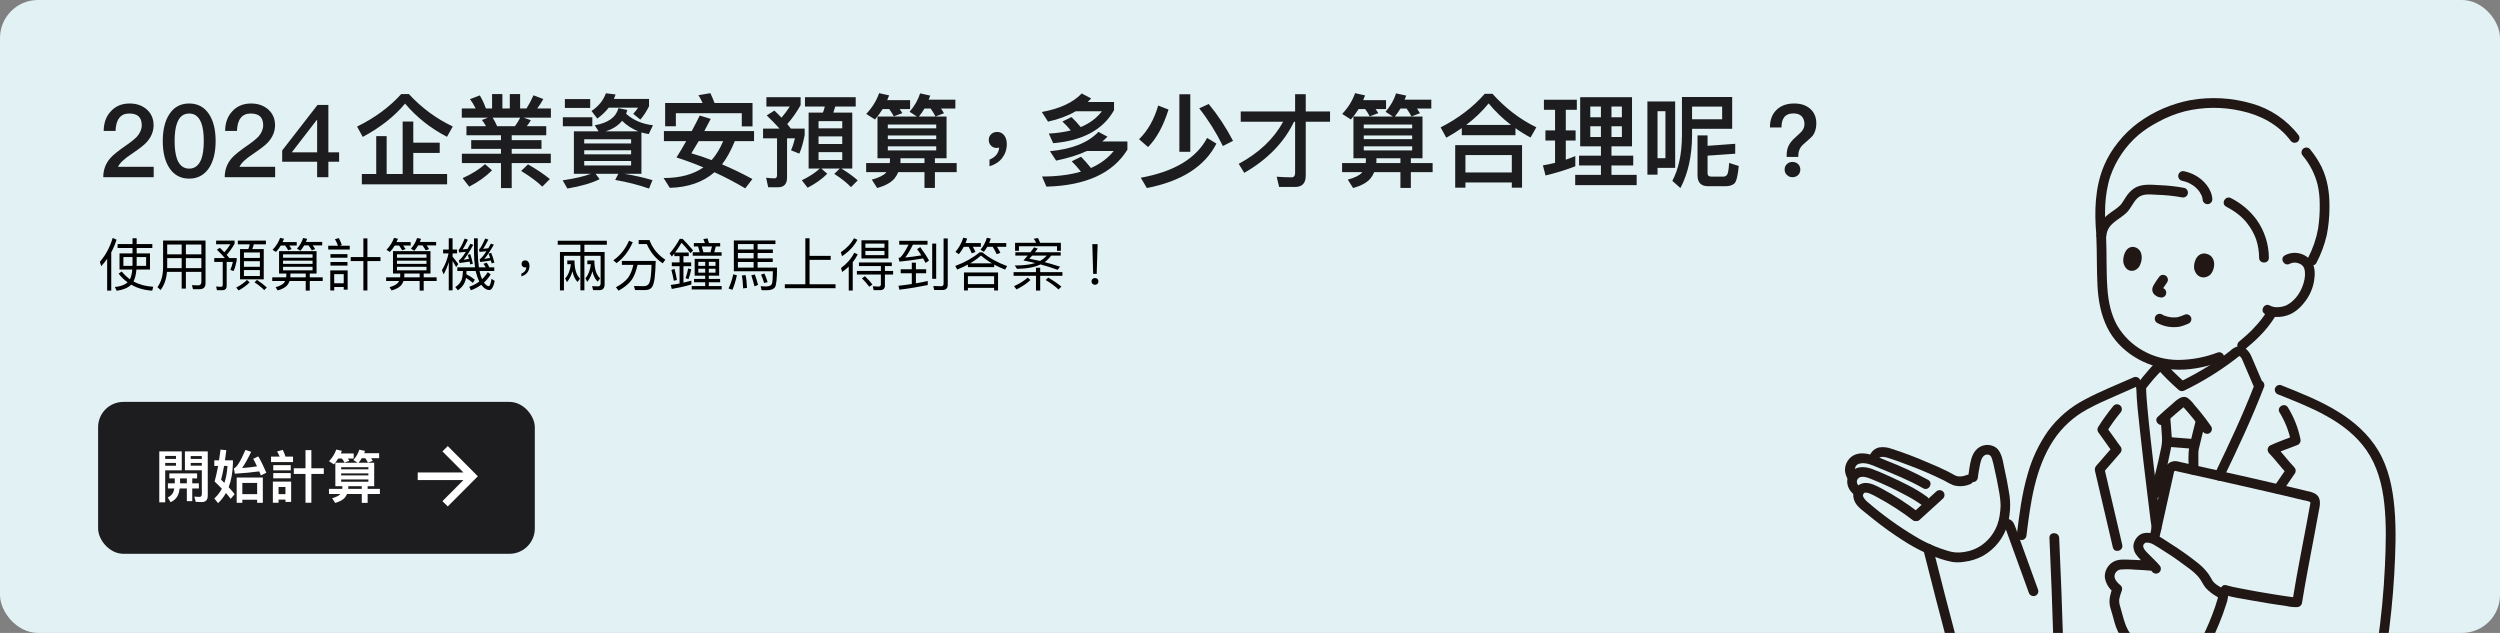 <svg width="790" height="200" viewBox="0 0 790 200" fill="none" xmlns="http://www.w3.org/2000/svg">
<rect x="0" y="0" width="790" height="200" fill="#808080" stroke="none"/>
<g clip-path="url(#clip0_90_2)">
<rect width="790" height="200" rx="12" fill="#E1F1F4"/>
<rect x="31" y="127" width="138" height="48" rx="8" fill="#1D1D1F"/>
<path d="M53.05 152.734H55.228V151.168H53.518V149.584H62.284V151.168H60.754V152.734H62.842V154.354H60.754V158.368H59.044V154.354H56.794C56.668 155.272 56.452 156.046 56.128 156.676C55.678 157.54 54.94 158.224 53.914 158.692L52.996 157.216C53.842 156.784 54.418 156.244 54.724 155.596C54.868 155.236 54.994 154.822 55.084 154.354H53.05V152.734ZM59.044 152.734V151.168H56.902V152.734H59.044ZM52.204 146.29V147.172H55.606V146.29H52.204ZM55.606 145.03V144.076H52.204V145.03H55.606ZM60.268 146.29V147.154H63.778V146.29H60.268ZM63.778 145.03V144.112H60.268V145.03H63.778ZM57.442 142.636V148.63H52.204V158.728H50.332V142.636H57.442ZM63.778 148.594H58.432V142.636H65.65V156.64C65.65 157.972 65.002 158.656 63.742 158.656C63.112 158.656 62.482 158.62 61.852 158.584L61.402 156.928C62.014 156.982 62.572 157.018 63.076 157.018C63.544 157.018 63.778 156.694 63.778 156.082V148.594ZM69.682 142.078L71.518 142.258C71.374 143.41 71.23 144.472 71.086 145.462H73.606V146.488C73.516 149.35 73.066 151.834 72.256 153.958C73.012 154.768 73.642 155.506 74.146 156.154L72.904 157.63C72.472 157.054 71.968 156.442 71.392 155.794C70.708 157.018 69.88 158.08 68.908 158.998L67.72 157.504C68.692 156.64 69.484 155.614 70.114 154.426C69.412 153.706 68.656 152.95 67.828 152.158C68.224 150.646 68.602 149.008 68.926 147.244H67.72V145.462H69.214C69.394 144.364 69.538 143.23 69.682 142.078ZM70.906 152.59C71.446 151.006 71.77 149.224 71.878 147.244H70.798C70.492 148.972 70.186 150.412 69.862 151.582C70.222 151.924 70.582 152.266 70.906 152.59ZM83.056 150.898V158.89H81.256V157.918H76.576V158.89H74.794V150.898H83.056ZM76.576 156.154H81.256V152.608H76.576V156.154ZM74.218 149.692L73.912 148C74.74 147.82 75.964 145.876 77.566 142.168L79.366 142.78C78.43 144.778 77.476 146.488 76.504 147.892C78.124 147.784 79.69 147.604 81.22 147.37C80.824 146.524 80.428 145.732 80.014 144.994L81.616 144.22C82.516 145.768 83.362 147.496 84.172 149.386L82.444 150.232C82.264 149.764 82.084 149.35 81.922 148.954C79.618 149.278 77.044 149.512 74.218 149.692ZM88.024 157.864V158.854H86.224V152.176H92.002V158.602H90.202V157.864H88.024ZM90.202 156.154V153.886H88.024V156.154H90.202ZM85.648 144.292H88.402C88.15 143.734 87.862 143.194 87.574 142.654L89.374 142.168C89.734 142.942 90.004 143.644 90.22 144.292H92.596V146.02H85.648V144.292ZM86.35 146.992H91.876V148.63H86.35V146.992ZM86.35 149.494H91.876V151.15H86.35V149.494ZM96.538 142.24H98.392V147.964H102.316V149.764H98.392V158.872H96.538V149.764H92.848V147.964H96.538V142.24ZM105.97 146.218H112.99L111.676 145.372C112.558 144.346 113.188 143.248 113.548 142.096L115.348 142.492C115.258 142.744 115.168 142.978 115.078 143.212H119.812V144.796H117.274C117.472 145.084 117.652 145.372 117.796 145.624L116.284 146.2C116.032 145.714 115.744 145.246 115.42 144.796H114.322C114.016 145.3 113.692 145.786 113.332 146.218H118.246V153.634H116.176V154.48H120.046V156.1H116.176V158.908H114.322V156.1H109.66C109.48 156.532 109.246 156.928 108.976 157.252C108.346 157.972 107.32 158.53 105.916 158.926L104.962 157.432C106.204 157.09 107.05 156.676 107.482 156.19C107.5 156.154 107.518 156.136 107.536 156.1H103.954V154.48H108.148C108.166 154.354 108.184 154.246 108.184 154.138V153.634H105.97V146.218ZM110.056 153.634V154.138C110.056 154.246 110.038 154.372 110.038 154.48H114.322V153.634H110.056ZM116.41 152.23V151.51H107.806V152.23H116.41ZM107.806 150.232H116.41V149.584H107.806V150.232ZM107.806 148.306H116.41V147.64H107.806V148.306ZM106.888 144.886C106.474 145.552 106.024 146.164 105.52 146.74L103.972 145.75C105.052 144.598 105.808 143.374 106.258 142.06L108.04 142.456C107.932 142.744 107.806 143.032 107.698 143.302H111.766V144.886H109.912C110.092 145.138 110.254 145.372 110.398 145.606L108.868 146.182C108.634 145.732 108.364 145.3 108.058 144.886H106.888Z" fill="white"/>
<path d="M146.458 151.691H132V149.309H146.458L139.808 142.638L141.5 140.971L151 150.5L141.5 160.029L139.808 158.362L146.458 151.691Z" fill="white"/>
<path d="M40.952 32.704C43.16 32.704 44.984 33.344 46.424 34.624C47.832 35.904 48.536 37.536 48.536 39.584C48.536 41.568 47.768 43.36 46.296 44.992C45.4 45.952 43.8 47.168 41.56 48.672C39.224 50.208 37.816 51.552 37.304 52.704H48.568V56H32.632C32.632 53.664 33.368 51.648 34.904 49.92C35.736 48.96 37.496 47.552 40.152 45.728C41.624 44.704 42.648 43.84 43.288 43.168C44.28 42.048 44.792 40.832 44.792 39.552C44.792 38.304 44.44 37.376 43.8 36.768C43.128 36.16 42.136 35.872 40.824 35.872C39.416 35.872 38.36 36.352 37.656 37.312C36.952 38.208 36.568 39.584 36.504 41.376H32.76C32.792 38.816 33.528 36.768 35 35.2C36.504 33.536 38.488 32.704 40.952 32.704ZM59.788 32.704C62.444 32.704 64.523 33.792 66.028 36.032C67.436 38.144 68.139 40.992 68.139 44.576C68.139 48.16 67.436 51.008 66.028 53.12C64.523 55.328 62.444 56.448 59.788 56.448C57.099 56.448 55.02 55.328 53.547 53.12C52.139 51.008 51.435 48.16 51.435 44.576C51.435 40.992 52.139 38.144 53.547 36.032C55.02 33.792 57.099 32.704 59.788 32.704ZM59.788 35.872C57.964 35.872 56.684 36.864 55.947 38.912C55.435 40.288 55.179 42.176 55.179 44.576C55.179 46.944 55.435 48.832 55.947 50.24C56.684 52.256 57.964 53.28 59.788 53.28C61.58 53.28 62.859 52.256 63.627 50.24C64.139 48.832 64.395 46.944 64.395 44.576C64.395 42.176 64.139 40.288 63.627 38.912C62.859 36.864 61.58 35.872 59.788 35.872ZM79.327 32.704C81.535 32.704 83.359 33.344 84.799 34.624C86.207 35.904 86.911 37.536 86.911 39.584C86.911 41.568 86.143 43.36 84.671 44.992C83.775 45.952 82.175 47.168 79.935 48.672C77.599 50.208 76.191 51.552 75.679 52.704H86.943V56H71.007C71.007 53.664 71.743 51.648 73.279 49.92C74.111 48.96 75.871 47.552 78.527 45.728C79.999 44.704 81.023 43.84 81.663 43.168C82.655 42.048 83.167 40.832 83.167 39.552C83.167 38.304 82.815 37.376 82.175 36.768C81.503 36.16 80.511 35.872 79.199 35.872C77.791 35.872 76.735 36.352 76.031 37.312C75.327 38.208 74.943 39.584 74.879 41.376H71.135C71.167 38.816 71.903 36.768 73.375 35.2C74.879 33.536 76.863 32.704 79.327 32.704ZM100.339 33.152H103.763V48.128H107.155V51.104H103.763V56H100.211V51.104H89.171V47.552L100.339 33.152ZM100.115 37.888L92.21 48.128H100.211V37.888H100.115ZM126.79 29.728H129.222C133.222 34.08 137.83 37.472 143.078 39.968L141.254 43.232C136.07 40.544 131.654 37.056 128.006 32.736C124.646 36.768 120.198 40.288 114.63 43.264L112.838 40C118.438 37.248 123.078 33.824 126.79 29.728ZM127.238 38.4H130.598V45.088H138.95V48.32H130.598V54.976H141.286V58.24H114.342V54.976H118.886V43.008H122.182V54.976H127.238V38.4ZM155.494 29.728H158.758V34.272H161.094V29.728H164.358V34.272H166.374C167.206 32.96 167.942 31.584 168.582 30.112L171.686 31.296C171.046 32.448 170.406 33.44 169.766 34.272H174.086V37.184H165.478L167.75 37.984C167.366 38.656 166.918 39.296 166.47 39.872H172.614V42.752H161.702V44.288H171.11V47.04H161.702V48.576H174.054V51.52H161.702V59.424H158.31V51.52H145.958V48.576H158.31V47.04H148.902V44.288H158.31V42.752H147.398V39.872H153.574C153.19 39.168 152.774 38.528 152.294 37.92L154.214 37.184H145.926V34.272H150.31C149.798 33.216 149.19 32.224 148.518 31.328L151.622 30.144C152.326 31.296 152.966 32.672 153.542 34.272H155.494V29.728ZM164.39 37.184H155.686C156.198 38.016 156.678 38.912 157.094 39.872H162.726C163.366 39.008 163.91 38.112 164.39 37.184ZM166.854 51.936C169.574 53.504 171.878 55.04 173.766 56.576L171.366 58.976C169.798 57.44 167.558 55.776 164.678 54.016L166.854 51.936ZM153.286 51.872L155.494 53.824C153.542 55.776 151.142 57.504 148.262 58.976L146.182 56.288C148.998 55.04 151.366 53.568 153.286 51.872ZM192.358 34.016C191.366 35.296 190.15 36.448 188.742 37.472L186.918 35.072C189.158 33.568 190.662 31.712 191.462 29.472L194.534 29.856C194.342 30.368 194.182 30.816 193.99 31.264H205.094V33.568C204.262 35.264 203.334 36.672 202.342 37.792L200.102 35.968C200.646 35.392 201.158 34.752 201.638 34.016H192.358ZM178.502 31.296H186.502V34.112H178.502V31.296ZM177.862 37.056H187.174V39.904H177.862V37.056ZM195.43 34.176L198.246 34.752C198.118 35.168 197.99 35.584 197.862 35.968C200.166 38.016 202.982 39.2 206.342 39.584L204.998 42.368C204.166 42.24 203.398 42.048 202.694 41.856V54.912H197.286C200.39 55.424 203.366 56.096 206.182 56.928L205.094 59.584C201.702 58.4 198.118 57.504 194.406 56.864L195.398 54.912H188.198L189.478 56.608C187.11 57.824 183.718 58.816 179.302 59.584L177.798 56.992C181.606 56.416 184.582 55.744 186.758 54.912H181.35V41.504H189.158L187.942 39.584C192.166 38.848 194.662 37.056 195.43 34.176ZM191.366 41.504H201.702C199.782 40.736 198.054 39.648 196.582 38.176C195.334 39.712 193.606 40.8 191.366 41.504ZM199.43 52.288V50.88H184.614V52.288H199.43ZM184.614 48.768H199.43V47.488H184.614V48.768ZM184.614 45.344H199.43V44H184.614V45.344ZM237.798 32.544V39.936H234.406V35.776H213.574V39.904H210.182V32.544H222.022C221.638 31.648 221.19 30.848 220.71 30.08L224.486 29.44C224.934 30.368 225.35 31.392 225.798 32.544H237.798ZM209.798 41.408H218.598C219.494 39.744 220.326 38.112 221.126 36.512L224.582 37.568L222.566 41.408H238.278V44.608H232.198C230.95 47.648 229.606 50.08 228.166 51.936C231.27 53.248 234.47 54.784 237.766 56.576L235.494 59.52C232.262 57.6 229.03 55.904 225.766 54.432C222.15 57.568 217.446 59.2 211.654 59.36L209.702 56.256C214.886 56.256 219.078 55.136 222.278 52.896C219.462 51.712 216.614 50.656 213.766 49.76C214.854 48.032 215.878 46.336 216.838 44.608H209.798V41.408ZM220.774 44.608C219.942 46.048 219.174 47.328 218.47 48.448C220.55 49.024 222.694 49.76 224.87 50.592C226.342 48.928 227.558 46.912 228.518 44.608H220.774ZM255.526 35.584H260.038C260.294 34.944 260.486 34.304 260.646 33.664H254.374V30.72H270.406V33.664H263.942C263.75 34.304 263.558 34.944 263.334 35.584H269.318V53.248H265.862C267.91 54.496 269.638 55.744 271.046 56.992L268.902 59.136C267.686 57.824 265.926 56.416 263.622 54.944L265.382 53.248H259.526L261.414 54.912C259.75 56.576 257.67 58.048 255.206 59.328L253.382 56.96C255.654 55.872 257.542 54.656 259.078 53.248H255.526V35.584ZM266.15 50.56V48.064H258.662V50.56H266.15ZM258.662 45.504H266.15V43.104H258.662V45.504ZM258.662 40.544H266.15V38.272H258.662V40.544ZM244.71 34.944C245.542 35.712 246.278 36.48 246.95 37.184C247.878 36.128 248.742 34.944 249.574 33.664H242.182V30.72H252.998V33.216C251.654 35.584 250.246 37.568 248.774 39.2C249.222 39.712 249.606 40.192 249.926 40.64H254.278V42.656C253.798 45.184 253.222 47.136 252.582 48.544L249.958 47.488C250.438 46.432 250.854 45.184 251.206 43.712H248.71V56.128C248.71 58.144 247.75 59.168 245.894 59.168H242.758L242.086 56.16C243.046 56.288 243.942 56.352 244.806 56.352C245.286 56.352 245.542 56 245.542 55.328V43.712H241.126V40.64H246.342C245.19 39.328 243.814 37.952 242.278 36.48L244.71 34.944ZM277.286 36.832H289.766L287.43 35.328C288.998 33.504 290.118 31.552 290.758 29.504L293.958 30.208C293.798 30.656 293.638 31.072 293.478 31.488H301.894V34.304H297.382C297.734 34.816 298.054 35.328 298.31 35.776L295.622 36.8C295.174 35.936 294.662 35.104 294.086 34.304H292.134C291.59 35.2 291.014 36.064 290.374 36.832H299.11V50.016H295.43V51.52H302.31V54.4H295.43V59.392H292.134V54.4H283.846C283.526 55.168 283.11 55.872 282.63 56.448C281.51 57.728 279.686 58.72 277.19 59.424L275.494 56.768C277.702 56.16 279.206 55.424 279.974 54.56C280.006 54.496 280.038 54.464 280.07 54.4H273.702V51.52H281.158C281.19 51.296 281.222 51.104 281.222 50.912V50.016H277.286V36.832ZM284.55 50.016V50.912C284.55 51.104 284.518 51.328 284.518 51.52H292.134V50.016H284.55ZM295.846 47.52V46.24H280.55V47.52H295.846ZM280.55 43.968H295.846V42.816H280.55V43.968ZM280.55 40.544H295.846V39.36H280.55V40.544ZM278.918 34.464C278.182 35.648 277.382 36.736 276.486 37.76L273.734 36C275.654 33.952 276.998 31.776 277.798 29.44L280.966 30.144C280.774 30.656 280.55 31.168 280.358 31.648H287.59V34.464H284.294C284.614 34.912 284.902 35.328 285.158 35.744L282.438 36.768C282.022 35.968 281.542 35.2 280.998 34.464H278.918ZM315.142 41.696C316.006 41.696 316.742 42.048 317.318 42.752C317.862 43.456 318.15 44.384 318.15 45.504C318.15 47.2 317.638 48.672 316.678 49.952C315.686 51.2 314.342 52.064 312.678 52.544V50.432C313.542 50.112 314.278 49.6 314.886 48.896C315.43 48.128 315.718 47.392 315.718 46.624C315.526 46.688 315.27 46.752 314.918 46.752C314.214 46.752 313.638 46.496 313.158 46.016C312.678 45.536 312.454 44.928 312.454 44.224C312.454 43.456 312.71 42.848 313.222 42.4C313.702 41.92 314.342 41.696 315.142 41.696ZM341.83 29.536L344.806 31.104C344.454 31.488 344.102 31.872 343.75 32.224H352.038V34.816C348.582 40.96 342.182 44.448 332.806 45.248L331.43 42.208C333.99 42.08 336.294 41.728 338.374 41.216C337.51 40.16 336.614 39.232 335.718 38.4L338.598 36.992C339.622 37.984 340.582 39.04 341.51 40.16C344.326 38.976 346.566 37.312 348.198 35.168H339.91C337.446 36.608 334.534 37.696 331.174 38.432L329.222 35.392C334.854 34.368 339.078 32.416 341.83 29.536ZM341.606 49.536C342.694 50.624 343.718 51.808 344.742 53.088C347.718 51.776 350.118 49.984 351.942 47.712H343.462C340.71 48.992 337.478 49.984 333.734 50.752L331.782 47.776C338.758 47.136 343.846 45.088 347.11 41.664L349.958 43.2C349.446 43.712 348.902 44.224 348.326 44.704H356.262V47.296C351.654 54.752 343.142 58.656 330.662 58.976L329.286 55.776C333.99 55.776 338.086 55.264 341.574 54.24C340.614 53.024 339.654 51.936 338.662 50.976L341.606 49.536ZM365.99 33.344L369.254 34.624C367.622 39.808 365.478 43.744 362.79 46.464L359.942 44C362.694 41.312 364.71 37.76 365.99 33.344ZM381.446 43.584L384.39 45.376C380.71 52.608 373.382 57.28 362.406 59.424L360.486 56.16C371.046 54.24 378.022 50.048 381.446 43.584ZM372.678 29.792H376.134V47.968H372.678V29.792ZM381.958 32.864C384.87 36.384 387.43 40.288 389.638 44.512L386.438 46.144C384.198 41.664 381.702 37.696 378.95 34.24L381.958 32.864ZM409.286 59.072H404.198L403.43 55.84C405.094 55.968 406.662 56.032 408.134 56.032C408.87 56.032 409.254 55.552 409.254 54.656V38.464H408.902C405.766 45.024 400.518 50.4 393.19 54.624L391.43 51.776C397.83 48.32 402.534 43.872 405.478 38.464H392.07V35.232H409.254V29.76H412.614V35.232H420.294V38.464H412.614V55.52C412.614 57.888 411.494 59.072 409.286 59.072ZM427.686 36.832H440.166L437.83 35.328C439.398 33.504 440.518 31.552 441.158 29.504L444.358 30.208C444.198 30.656 444.038 31.072 443.878 31.488H452.294V34.304H447.782C448.134 34.816 448.454 35.328 448.71 35.776L446.022 36.8C445.574 35.936 445.062 35.104 444.486 34.304H442.534C441.99 35.2 441.414 36.064 440.774 36.832H449.51V50.016H445.83V51.52H452.71V54.4H445.83V59.392H442.534V54.4H434.246C433.926 55.168 433.51 55.872 433.03 56.448C431.91 57.728 430.086 58.72 427.59 59.424L425.894 56.768C428.102 56.16 429.606 55.424 430.374 54.56C430.406 54.496 430.438 54.464 430.47 54.4H424.102V51.52H431.558C431.59 51.296 431.622 51.104 431.622 50.912V50.016H427.686V36.832ZM434.95 50.016V50.912C434.95 51.104 434.918 51.328 434.918 51.52H442.534V50.016H434.95ZM446.246 47.52V46.24H430.95V47.52H446.246ZM430.95 43.968H446.246V42.816H430.95V43.968ZM430.95 40.544H446.246V39.36H430.95V40.544ZM429.318 34.464C428.582 35.648 427.782 36.736 426.886 37.76L424.134 36C426.054 33.952 427.398 31.776 428.198 29.44L431.366 30.144C431.174 30.656 430.95 31.168 430.758 31.648H437.99V34.464H434.694C435.014 34.912 435.302 35.328 435.558 35.744L432.838 36.768C432.422 35.968 431.942 35.2 431.398 34.464H429.318ZM469.19 29.632H471.622C475.622 34.112 480.23 37.664 485.478 40.224L483.654 43.456C481.958 42.56 480.358 41.568 478.886 40.512V42.72H461.926V40.48C460.39 41.536 458.758 42.56 457.03 43.52L455.238 40.256C460.838 37.408 465.478 33.856 469.19 29.632ZM463.302 39.488H477.478C474.854 37.472 472.486 35.2 470.406 32.672C468.39 35.168 466.022 37.44 463.302 39.488ZM480.966 45.856V59.296H477.734V57.664H463.078V59.296H459.846V45.856H480.966ZM463.078 54.496H477.734V48.992H463.078V54.496ZM499.334 30.72H515.718V46.24H509.222V49.184H516.102V52.288H509.222V55.264H517.19V58.496H497.766V55.264H505.894V52.288H498.982V49.184H505.894V46.24H499.334V30.72ZM512.518 43.296V39.904H509.222V43.296H512.518ZM505.894 43.296V39.904H502.534V43.296H505.894ZM502.534 37.056H505.894V33.664H502.534V37.056ZM509.222 33.664V37.056H512.518V33.664H509.222ZM488.358 41.216H491.398V34.688H487.878V31.52H498.278V34.688H494.79V41.216H497.894V44.416H494.79V50.464C495.814 50.112 496.806 49.728 497.798 49.312V52.544C494.854 53.696 491.718 54.656 488.39 55.456L487.558 52.256C488.87 52.032 490.15 51.776 491.398 51.456V44.416H488.358V41.216ZM529.35 32.064V53.056H523.782V55.2H520.582V32.064H529.35ZM523.782 49.984H526.278V35.136H523.782V49.984ZM544.198 33.696H534.694V37.696H544.198V33.696ZM534.694 40.704V42.784C534.662 49.248 533.446 54.784 531.014 59.424L528.454 57.152C530.438 53.44 531.462 48.672 531.494 42.784V30.656H547.366V40.704H534.694ZM545.19 58.848H539.782C537.542 58.848 536.422 57.696 536.422 55.424V42.784H539.59V46.08L548.326 45.44V48.576L539.59 49.184V54.752C539.59 55.456 539.974 55.808 540.774 55.808H544.55C545.126 55.808 545.51 55.584 545.766 55.2C546.086 54.784 546.278 53.536 546.406 51.488L549.446 52.448C549.158 55.584 548.678 57.44 548.038 58.016C547.398 58.56 546.438 58.848 545.19 58.848ZM566.982 32.704C569.062 32.704 570.758 33.248 572.038 34.4C573.318 35.52 573.958 37.056 573.958 39.008C573.958 40.608 573.542 41.92 572.774 42.944C572.486 43.264 571.558 44.128 570.022 45.472C569.446 45.92 569.03 46.464 568.742 47.04C568.422 47.68 568.262 48.384 568.262 49.152V49.6H564.582V49.152C564.582 47.936 564.774 46.88 565.222 46.016C565.638 45.152 566.374 44.256 567.43 43.328C568.454 42.4 569.094 41.792 569.35 41.504C569.926 40.8 570.214 40.032 570.214 39.232C570.214 38.176 569.894 37.344 569.318 36.736C568.71 36.128 567.846 35.84 566.758 35.84C565.382 35.84 564.39 36.256 563.75 37.12C563.206 37.856 562.95 38.912 562.95 40.288H559.302C559.302 37.92 559.974 36.064 561.382 34.72C562.758 33.376 564.614 32.704 566.982 32.704ZM566.406 51.168C567.11 51.168 567.718 51.392 568.198 51.84C568.646 52.288 568.902 52.864 568.902 53.568C568.902 54.272 568.646 54.88 568.198 55.328C567.686 55.776 567.11 56 566.406 56C565.702 56 565.126 55.744 564.678 55.296C564.166 54.848 563.942 54.272 563.942 53.568C563.942 52.864 564.166 52.288 564.678 51.84C565.126 51.392 565.702 51.168 566.406 51.168Z" fill="#1D1D1F"/>
<path d="M37.156 77.13H41.872V75.294H43.186V77.13H48.136V78.372H43.186V80.082H47.398V85.176H43.114C42.97 86.796 42.664 88.038 42.178 88.938C43.978 89.928 46.066 90.486 48.424 90.612L48.1 91.854C45.58 91.692 43.366 91.062 41.458 89.946C40.486 90.936 38.956 91.584 36.868 91.89L36.31 90.702C38.146 90.504 39.496 90 40.324 89.208C39.262 88.452 38.308 87.534 37.48 86.472L38.47 85.788C39.244 86.76 40.108 87.57 41.062 88.254C41.44 87.462 41.692 86.436 41.8 85.176H37.768V80.082H41.872V78.372H37.156V77.13ZM46.174 84.006V81.234H43.186V83.574C43.186 83.718 43.168 83.862 43.168 84.006H46.174ZM41.854 84.006C41.854 83.862 41.872 83.718 41.872 83.574V81.234H38.992V84.006H41.854ZM33.862 81.792C33.286 82.602 32.674 83.376 31.99 84.114L31.558 82.746C33.43 80.55 34.78 78.03 35.608 75.186L36.832 75.744C36.382 77.148 35.824 78.48 35.158 79.722V91.836H33.862V81.792ZM52.834 81.576V84.726H57.406V81.576H52.834ZM52.762 85.914C52.564 88.218 51.898 90.126 50.746 91.638L49.756 90.756C50.908 89.154 51.502 87.12 51.538 84.654V76.014H64.948V89.496C64.948 90.756 64.318 91.386 63.058 91.386H60.988L60.646 90.108C61.366 90.144 62.032 90.18 62.644 90.18C63.292 90.18 63.634 89.802 63.634 89.046V85.914H58.738V91.188H57.406V85.914H52.762ZM63.634 84.726V81.576H58.738V84.726H63.634ZM63.634 80.37V77.274H58.738V80.37H63.634ZM57.406 77.274H52.834V80.37H57.406V77.274ZM75.856 78.696H78.466C78.664 78.21 78.808 77.706 78.916 77.202H75.154V76.032H84.028V77.202H80.194C80.086 77.706 79.924 78.21 79.726 78.696H83.344V88.272H75.856V78.696ZM82.12 87.21V85.338H77.08V87.21H82.12ZM77.08 84.312H82.12V82.53H77.08V84.312ZM77.08 81.504H82.12V79.776H77.08V81.504ZM78.052 88.47L78.898 89.208C77.944 90.18 76.774 91.044 75.388 91.782L74.65 90.864C76 90.18 77.134 89.37 78.052 88.47ZM81.202 88.452C82.426 89.244 83.47 90.054 84.316 90.846L83.488 91.674C82.75 90.9 81.724 90.072 80.428 89.208L81.202 88.452ZM69.484 78.3C70.006 78.804 70.474 79.272 70.888 79.722C71.59 78.966 72.22 78.12 72.796 77.184H68.296V76.032H74.128V77.022C73.372 78.372 72.526 79.542 71.626 80.532C71.95 80.892 72.22 81.234 72.472 81.558H74.794V82.35C74.506 83.772 74.182 84.87 73.804 85.662L72.778 85.284C73.102 84.582 73.372 83.736 73.588 82.764H71.626V90.288C71.626 91.224 71.158 91.71 70.258 91.71H68.566L68.296 90.54C68.836 90.594 69.34 90.63 69.826 90.63C70.186 90.63 70.384 90.414 70.384 89.982V82.764H67.702V81.558H71.068C70.366 80.73 69.52 79.83 68.53 78.894L69.484 78.3ZM88.186 79.362H100.03V86.436H97.888V87.642H101.974V88.794H97.888V91.836H96.61V88.794H91.498C91.318 89.316 91.084 89.766 90.76 90.144C90.148 90.846 89.14 91.386 87.754 91.782L87.088 90.756C88.348 90.396 89.23 89.946 89.734 89.406C89.878 89.208 90.004 89.01 90.112 88.794H86.026V87.642H90.436C90.454 87.462 90.472 87.282 90.472 87.138V86.436H88.186V79.362ZM91.768 86.436V87.138C91.768 87.318 91.75 87.48 91.732 87.642H96.61V86.436H91.768ZM98.77 85.428V84.312H89.446V85.428H98.77ZM89.446 83.376H98.77V82.368H89.446V83.376ZM89.446 81.45H98.77V80.37H89.446V81.45ZM88.726 77.598C88.294 78.318 87.79 79.002 87.214 79.614L86.134 78.948C87.232 77.796 88.024 76.536 88.51 75.168L89.752 75.438C89.608 75.798 89.446 76.158 89.302 76.5H93.766V77.598H91.408C91.714 77.994 91.966 78.354 92.164 78.696L91.084 79.092C90.796 78.588 90.472 78.084 90.112 77.598H88.726ZM96.124 77.544C95.764 78.156 95.368 78.732 94.918 79.254L93.856 78.57C94.756 77.562 95.404 76.428 95.8 75.204L97.06 75.474L96.682 76.446H101.812V77.544H98.806C99.13 77.958 99.382 78.354 99.598 78.714L98.518 79.11C98.23 78.57 97.888 78.048 97.492 77.544H96.124ZM105.61 90.702V91.782H104.368V85.446H109.858V91.53H108.616V90.702H105.61ZM108.616 89.514V86.616H105.61V89.514H108.616ZM103.72 77.652H106.816C106.546 76.932 106.222 76.23 105.844 75.582L107.086 75.24C107.482 76.032 107.788 76.77 108.004 77.418L107.374 77.652H110.524V78.858H103.72V77.652ZM104.422 80.316H109.804V81.45H104.422V80.316ZM104.422 82.782H109.804V83.934H104.422V82.782ZM114.826 75.33H116.104V81.234H120.226V82.494H116.104V91.782H114.826V82.494H110.83V81.234H114.826V75.33ZM124.186 79.362H136.03V86.436H133.888V87.642H137.974V88.794H133.888V91.836H132.61V88.794H127.498C127.318 89.316 127.084 89.766 126.76 90.144C126.148 90.846 125.14 91.386 123.754 91.782L123.088 90.756C124.348 90.396 125.23 89.946 125.734 89.406C125.878 89.208 126.004 89.01 126.112 88.794H122.026V87.642H126.436C126.454 87.462 126.472 87.282 126.472 87.138V86.436H124.186V79.362ZM127.768 86.436V87.138C127.768 87.318 127.75 87.48 127.732 87.642H132.61V86.436H127.768ZM134.77 85.428V84.312H125.446V85.428H134.77ZM125.446 83.376H134.77V82.368H125.446V83.376ZM125.446 81.45H134.77V80.37H125.446V81.45ZM124.726 77.598C124.294 78.318 123.79 79.002 123.214 79.614L122.134 78.948C123.232 77.796 124.024 76.536 124.51 75.168L125.752 75.438C125.608 75.798 125.446 76.158 125.302 76.5H129.766V77.598H127.408C127.714 77.994 127.966 78.354 128.164 78.696L127.084 79.092C126.796 78.588 126.472 78.084 126.112 77.598H124.726ZM132.124 77.544C131.764 78.156 131.368 78.732 130.918 79.254L129.856 78.57C130.756 77.562 131.404 76.428 131.8 75.204L133.06 75.474L132.682 76.446H137.812V77.544H134.806C135.13 77.958 135.382 78.354 135.598 78.714L134.518 79.11C134.23 78.57 133.888 78.048 133.492 77.544H132.124ZM143.014 82.458V91.746H141.808V82.836C141.376 84.24 140.836 85.536 140.188 86.706L139.648 85.374C140.62 83.826 141.322 82.044 141.754 80.064H140.026V78.858H141.808V75.294H143.014V78.858H144.436V80.064H143.014V81.108C143.608 81.81 144.202 82.584 144.814 83.43L144.148 84.402C143.716 83.628 143.338 82.98 143.014 82.458ZM154.552 91.656C153.724 91.62 152.914 91.098 152.14 90.072C152.104 90.036 152.086 90 152.086 89.982C151.114 90.702 150.016 91.278 148.81 91.728L148.288 90.63C149.494 90.198 150.556 89.64 151.456 88.956C151.006 88.074 150.646 87.048 150.358 85.878L150.304 85.626H147.424L147.37 86.67C148.342 87.156 149.242 87.732 150.07 88.398L149.422 89.388C148.702 88.758 147.964 88.236 147.244 87.822L147.208 88.038C146.938 89.514 146.092 90.756 144.688 91.728L143.878 90.72C145.138 89.91 145.894 88.83 146.11 87.48C146.2 86.958 146.254 86.346 146.272 85.626H144.508V84.474H150.106C149.89 82.98 149.782 81.306 149.782 79.47V75.312H150.97V79.47C150.988 81.342 151.114 83.016 151.33 84.474H153.49C153.274 84.078 153.04 83.7 152.77 83.358L153.796 82.998C154.102 83.412 154.372 83.898 154.624 84.474H156.19V85.626H151.528C151.726 86.634 151.996 87.498 152.338 88.218C153.04 87.57 153.634 86.832 154.138 86.004L155.056 86.706C154.462 87.678 153.76 88.542 152.932 89.298C153.49 90.054 153.994 90.432 154.444 90.432C154.768 90.432 155.074 89.658 155.326 88.11L156.334 88.776C155.938 90.684 155.344 91.656 154.552 91.656ZM148.594 80.298C148.918 81.18 149.188 82.188 149.422 83.34L148.594 83.556C148.522 83.232 148.468 82.944 148.396 82.656C147.46 82.818 146.398 82.98 145.21 83.124L145.012 82.242C145.48 82.062 146.218 81.18 147.208 79.578C146.542 79.65 145.84 79.722 145.084 79.794L144.904 78.948C145.282 78.768 145.93 77.58 146.848 75.384L147.856 75.744C147.172 77.202 146.614 78.228 146.182 78.822C146.758 78.75 147.28 78.678 147.748 78.624C148.036 78.12 148.324 77.598 148.63 77.04L149.566 77.346C148.27 79.686 147.244 81.27 146.506 82.098C147.118 81.99 147.676 81.9 148.18 81.81C148.072 81.378 147.946 80.946 147.82 80.55L148.594 80.298ZM155.218 79.902C155.596 80.802 155.938 81.828 156.226 82.98L155.362 83.214L155.128 82.332C154.12 82.494 153.004 82.656 151.762 82.8L151.564 81.9C152.032 81.738 152.752 80.892 153.724 79.38C153.04 79.452 152.32 79.542 151.546 79.614L151.366 78.786C151.744 78.624 152.392 77.49 153.328 75.366L154.318 75.708C153.616 77.112 153.058 78.084 152.662 78.642C153.274 78.57 153.814 78.516 154.3 78.444L155.128 76.986L156.064 77.31C154.786 79.524 153.778 81.018 153.04 81.81C153.706 81.702 154.318 81.594 154.876 81.504C154.714 81.036 154.552 80.604 154.39 80.172L155.218 79.902ZM165.982 82.278C166.378 82.278 166.702 82.44 166.954 82.782C167.188 83.106 167.314 83.52 167.314 84.042C167.314 84.834 167.08 85.536 166.612 86.148C166.144 86.724 165.514 87.12 164.758 87.318V86.436C165.226 86.274 165.604 86.004 165.91 85.644C166.162 85.266 166.288 84.87 166.288 84.438C166.216 84.474 166.072 84.51 165.892 84.51C165.586 84.51 165.334 84.402 165.118 84.186C164.902 83.97 164.812 83.7 164.812 83.394C164.812 83.052 164.92 82.782 165.136 82.584C165.334 82.368 165.622 82.278 165.982 82.278ZM183.406 77.328H176.242V76.068H191.758V77.328H184.666V79.632H191.056V89.838C191.056 91.062 190.498 91.692 189.4 91.692H187.438L187.096 90.432L188.968 90.486C189.508 90.486 189.796 90.18 189.796 89.568V80.838H184.666V91.746H183.406V80.838H178.204V91.764H176.944V79.632H183.406V77.328ZM185.602 82.314H187.816C187.816 84.924 188.41 86.814 189.634 87.966L188.878 89.01C188.068 88.236 187.51 87.138 187.204 85.734C186.826 87.066 186.286 88.182 185.566 89.064L184.99 87.93C185.926 86.85 186.502 85.356 186.718 83.484H185.602V82.314ZM179.266 82.314H181.534C181.534 84.978 182.11 86.886 183.28 88.056L182.506 89.1C181.714 88.308 181.192 87.192 180.904 85.716C180.508 87.084 179.932 88.236 179.176 89.136L178.582 88.002C179.59 86.886 180.184 85.392 180.4 83.484H179.266V82.314ZM198.76 76.068L199.948 76.554C198.652 79.434 196.96 81.63 194.836 83.142L193.81 82.26C196.006 80.73 197.644 78.66 198.76 76.068ZM201.82 75.87H205.24C206.194 78.444 207.868 80.514 210.244 82.062L209.416 83.214C207.166 81.702 205.492 79.668 204.394 77.13H201.82V75.87ZM200.146 83.7H196.51V82.458H207.202C207.148 84.708 207.04 86.526 206.86 87.912C206.68 89.28 206.392 90.252 205.978 90.792C205.582 91.314 204.934 91.602 204.034 91.656H200.686L200.326 90.378C201.406 90.414 202.414 90.432 203.368 90.432C204.34 90.432 204.97 90.018 205.276 89.19C205.6 88.326 205.798 86.508 205.888 83.7H201.46C201.028 85.662 200.434 87.228 199.66 88.38C198.724 89.676 197.32 90.828 195.466 91.854L194.638 90.774C196.33 89.874 197.59 88.884 198.454 87.804C199.21 86.76 199.768 85.392 200.146 83.7ZM214.744 80.946H213.088V80.1L212.296 81.054L211.594 80.082C212.764 78.768 213.826 77.238 214.798 75.474H215.698C216.85 76.626 217.948 77.85 219.028 79.128L218.2 79.992C217.12 78.624 216.166 77.526 215.356 76.716C214.744 77.814 214.06 78.84 213.322 79.794H217.642V80.946H215.968V82.926H218.416V84.114H215.968V89.316C216.832 89.118 217.66 88.902 218.47 88.686V89.892C216.562 90.468 214.492 90.936 212.278 91.314L211.954 90.036C212.908 89.91 213.844 89.766 214.744 89.586V84.114H212.296V82.926H214.744V80.946ZM213.142 84.978C213.43 85.986 213.682 87.156 213.898 88.47L212.926 88.722C212.71 87.534 212.458 86.4 212.152 85.302L213.142 84.978ZM217.462 84.834L218.434 85.104C218.2 86.274 217.912 87.318 217.552 88.218L216.634 87.894C216.94 87.102 217.21 86.076 217.462 84.834ZM219.262 76.806H222.754C222.592 76.338 222.43 75.924 222.25 75.546L223.582 75.33C223.726 75.762 223.888 76.266 224.032 76.806H227.578V77.886H226.192L225.706 79.722H228.028V80.802H218.902V79.722H221.116L220.594 77.886H219.262V76.806ZM222.286 79.722H224.5L224.986 77.886H221.764L222.286 79.722ZM219.514 81.792H227.254V87.102H223.978V88.146H227.56V89.19H223.978V90.396H228.046V91.476H218.578V90.396H222.844V89.19H219.316V88.146H222.844V87.102H219.514V81.792ZM226.102 86.166V84.924H223.978V86.166H226.102ZM222.844 86.166V84.924H220.666V86.166H222.844ZM220.666 84.024H222.844V82.746H220.666V84.024ZM223.978 82.746V84.024H226.102V82.746H223.978ZM233.176 79.956V81.648H238.144V79.956H233.176ZM233.176 82.8V84.564H238.144V82.8H233.176ZM239.404 84.564H245.542C245.542 88.128 245.308 90.216 244.858 90.81C244.408 91.404 243.544 91.71 242.266 91.71C241.744 91.71 241.204 91.692 240.664 91.692L240.358 90.45C240.952 90.486 241.51 90.522 242.032 90.522C243.148 90.522 243.778 90.198 243.958 89.568C244.138 88.92 244.228 87.642 244.228 85.716H231.898V75.978H245.038V77.13H239.404V78.822H244.228V79.956H239.404V81.648H244.192V82.8H239.404V84.564ZM238.144 77.13H233.176V78.822H238.144V77.13ZM231.718 86.67L232.852 86.976C232.492 88.74 232.006 90.27 231.43 91.584L230.224 91.152C230.8 89.964 231.286 88.47 231.718 86.67ZM235.588 86.922C235.822 87.912 235.984 89.262 236.056 90.972L234.832 91.134C234.76 89.37 234.634 88.02 234.418 87.048L235.588 86.922ZM238.522 86.724C238.954 87.93 239.296 89.028 239.548 90.036L238.414 90.486C238.126 89.298 237.802 88.146 237.406 87.012L238.522 86.724ZM241.546 86.418C241.924 87.21 242.266 88.128 242.572 89.154L241.456 89.424C241.186 88.506 240.862 87.624 240.484 86.778L241.546 86.418ZM254.488 75.294H255.82V80.856H262.498V82.116H255.82V89.82H264.028V91.08H248.008V89.82H254.488V75.294ZM268.204 84.24C267.574 84.834 266.89 85.41 266.134 85.95L265.756 84.708C267.664 83.286 269.068 81.666 269.932 79.866L271.048 80.37C270.616 81.252 270.094 82.08 269.464 82.872V91.8H268.204V84.24ZM269.86 75.276L270.94 75.78C269.95 77.724 268.33 79.452 266.08 80.964L265.702 79.704C267.61 78.408 268.996 76.932 269.86 75.276ZM272.218 75.924H280.732V81.666H272.218V75.924ZM279.49 80.622V79.29H273.46V80.622H279.49ZM273.46 78.3H279.49V76.968H273.46V78.3ZM271.426 82.944H281.812V84.078H279.634V85.608H282.226V86.742H279.634V90.198C279.634 91.188 279.112 91.692 278.068 91.692H276.07L275.8 90.468C276.448 90.522 277.042 90.558 277.618 90.558C278.104 90.558 278.356 90.324 278.356 89.892V86.742H270.778V85.608H278.356V84.078H271.426V82.944ZM273.316 87.282C274.342 88.272 275.134 89.154 275.674 89.928L274.684 90.612C274.09 89.784 273.316 88.884 272.38 87.948L273.316 87.282ZM293.17 88.794V90.072C290.398 90.648 287.41 91.152 284.206 91.548L283.918 90.306C285.358 90.144 286.762 89.964 288.13 89.748V86.346H284.62V85.086H288.13V82.998H289.426V85.086H292.666V86.346H289.426V89.532C290.704 89.316 291.946 89.064 293.17 88.794ZM284.152 76.086H293.098V77.31H288.472C287.608 79.11 286.798 80.46 286.042 81.378C287.824 81.198 289.516 80.982 291.136 80.694C290.74 80.046 290.29 79.398 289.804 78.732L290.794 78.084C292 79.704 292.918 81.126 293.566 82.332L292.486 83.088C292.252 82.62 292 82.152 291.712 81.666C289.444 82.062 286.942 82.404 284.242 82.674L283.936 81.504C284.152 81.468 284.332 81.432 284.458 81.378C285.196 80.73 286.078 79.38 287.104 77.31H284.152V76.086ZM297.85 91.638H295.204L294.916 90.378C295.78 90.414 296.608 90.45 297.4 90.45C297.904 90.45 298.174 90.18 298.174 89.658V75.348H299.488V89.982C299.488 91.08 298.93 91.638 297.85 91.638ZM294.574 76.968H295.834V88.11H294.574V76.968ZM304.546 77.994C304.096 78.84 303.592 79.614 303.016 80.316L301.918 79.614C303.052 78.246 303.88 76.752 304.384 75.114L305.626 75.384C305.464 75.87 305.284 76.338 305.104 76.806H309.946V77.994H307.408C307.75 78.57 308.038 79.11 308.254 79.614L307.084 80.046C306.796 79.326 306.454 78.642 306.094 77.994H304.546ZM311.98 77.994C311.656 78.552 311.296 79.074 310.918 79.578L309.838 78.912C310.774 77.778 311.44 76.518 311.854 75.132L313.096 75.402C312.934 75.906 312.754 76.374 312.574 76.806H317.974V77.994H315.058C315.49 78.678 315.85 79.326 316.12 79.902L314.95 80.316C314.59 79.506 314.176 78.732 313.708 77.994H311.98ZM315.382 86.094V91.782H314.14V90.972H305.86V91.782H304.618V86.094H315.382ZM305.86 89.784H314.14V87.282H305.86V89.784ZM305.86 83.61C304.816 84.168 303.682 84.69 302.476 85.176L301.864 84.042C304.942 82.89 307.498 81.45 309.55 79.74H310.414C312.682 81.576 315.292 83.016 318.244 84.078L317.614 85.194C316.39 84.726 315.238 84.186 314.176 83.61V84.42H305.86V83.61ZM313.474 83.214C312.196 82.476 311.026 81.648 309.982 80.748C308.992 81.63 307.858 82.458 306.562 83.214H313.474ZM326.758 78.174L327.928 78.534C327.604 78.966 327.316 79.362 327.028 79.722H335.182V80.766H332.176C331.546 81.612 330.862 82.296 330.124 82.836C331.708 83.25 333.328 83.736 334.984 84.276L334.228 85.266C332.428 84.618 330.628 84.042 328.81 83.556C326.938 84.456 324.454 84.924 321.376 84.96L320.674 83.898C323.392 83.898 325.552 83.628 327.136 83.124C325.876 82.818 324.634 82.548 323.41 82.314C323.878 81.774 324.328 81.27 324.76 80.766H320.854V79.722H325.606C326.002 79.2 326.398 78.678 326.758 78.174ZM328.648 82.458C329.512 81.954 330.232 81.396 330.772 80.766H326.164C325.84 81.126 325.552 81.468 325.282 81.756C326.38 81.954 327.496 82.188 328.648 82.458ZM335.236 76.716V79.254H334.012V77.814H321.988V79.254H320.764V76.716H327.424C327.19 76.248 326.938 75.834 326.668 75.438L328.018 75.222C328.252 75.672 328.468 76.176 328.684 76.716H335.236ZM320.296 86.004H327.37V84.6H328.702V86.004H335.722V87.156H328.702V91.818H327.37V87.156H320.296V86.004ZM331.24 87.714C332.896 88.686 334.282 89.64 335.398 90.576L334.498 91.476C333.508 90.54 332.158 89.532 330.448 88.488L331.24 87.714ZM324.76 87.732L325.624 88.488C324.436 89.604 322.96 90.594 321.214 91.458L320.44 90.432C322.132 89.658 323.572 88.758 324.76 87.732ZM345.172 77.148H346.846L346.558 86.544H345.442L345.172 77.148ZM346 87.858C346.306 87.858 346.576 87.948 346.792 88.164C346.99 88.362 347.098 88.614 347.098 88.92C347.098 89.244 346.99 89.496 346.792 89.694C346.576 89.892 346.306 90 346 90C345.694 90 345.442 89.892 345.226 89.694C345.01 89.478 344.92 89.226 344.92 88.92C344.92 88.614 345.01 88.362 345.226 88.164C345.442 87.948 345.694 87.858 346 87.858Z" fill="black"/>
<g clip-path="url(#clip1_90_2)">
<path d="M675.058 122.242C675.161 126.884 675.739 131.535 676.236 136.148C676.956 142.841 677.76 149.523 678.575 156.207C678.801 158.058 679.028 159.909 679.256 161.76C679.37 162.686 679.483 163.612 679.598 164.538C679.747 165.349 679.848 166.168 679.899 166.992C679.899 168.977 682.977 168.981 682.977 166.992C682.935 166.32 682.853 165.652 682.732 164.991C682.628 164.148 682.524 163.306 682.421 162.463C682.214 160.787 682.008 159.11 681.803 157.433C681.389 154.047 680.981 150.66 680.578 147.273C679.855 141.15 679.14 135.022 678.584 128.882C678.385 126.674 678.185 124.459 678.135 122.242C678.092 120.258 675.015 120.251 675.058 122.242Z" fill="#211715"/>
<path d="M712.522 121.304C708.825 130.929 704.423 140.279 699.943 149.557C699.747 149.913 699.695 150.331 699.798 150.724C699.901 151.117 700.15 151.455 700.495 151.669C700.848 151.872 701.267 151.928 701.661 151.824C702.054 151.721 702.392 151.466 702.6 151.115C707.197 141.598 711.698 131.999 715.489 122.125C715.594 121.73 715.541 121.31 715.34 120.955C715.138 120.599 714.806 120.338 714.414 120.226C714.021 120.127 713.605 120.183 713.252 120.384C712.899 120.585 712.637 120.914 712.521 121.304H712.522Z" fill="#211715"/>
<path d="M667.891 128.198C666.12 130.346 664.489 132.605 663.007 134.962C662.865 135.197 662.791 135.466 662.791 135.741C662.791 136.015 662.865 136.284 663.007 136.519C664.636 138.712 666.134 141.002 667.805 143.164V140.982L663.124 146.374C662.839 146.703 662.522 147.022 662.269 147.377C661.813 148.014 661.972 148.633 662.135 149.328L662.707 151.772C663.768 156.311 664.829 160.85 665.889 165.389C666.48 167.921 667.071 170.453 667.662 172.984C668.111 174.917 671.081 174.098 670.63 172.163C668.743 164.076 666.853 155.99 664.961 147.904L664.565 149.406L669.982 143.168C670.257 142.871 670.409 142.481 670.409 142.077C670.409 141.672 670.257 141.282 669.982 140.985C670.229 141.307 669.83 140.777 669.755 140.674C669.567 140.417 669.381 140.16 669.196 139.902C668.774 139.316 668.355 138.728 667.938 138.137C667.185 137.076 666.441 136.008 665.665 134.964V136.522C667 134.383 668.471 132.333 670.068 130.383C670.346 130.088 670.501 129.698 670.501 129.292C670.501 128.886 670.346 128.496 670.068 128.201C669.778 127.914 669.387 127.753 668.98 127.753C668.573 127.753 668.182 127.914 667.892 128.201L667.891 128.198Z" fill="#211715"/>
<path d="M720.333 130.319C722.087 133.17 723.32 136.312 723.974 139.596L725.049 137.698C722.478 138.727 719.838 139.587 717.333 140.779C717.132 140.9 716.961 141.065 716.832 141.262C716.704 141.459 716.622 141.682 716.592 141.915C716.562 142.149 716.585 142.386 716.659 142.609C716.734 142.832 716.857 143.035 717.021 143.203C719.056 145.325 720.787 147.716 722.818 149.84L722.578 147.969C721.22 149.898 719.882 151.842 718.564 153.801C717.45 155.451 720.115 156.997 721.221 155.36C722.541 153.403 723.879 151.459 725.235 149.527C725.405 149.232 725.473 148.889 725.429 148.551C725.386 148.214 725.233 147.899 724.994 147.657C722.964 145.535 721.233 143.141 719.198 141.021L718.886 143.444C721.149 142.368 723.544 141.605 725.867 140.674C726.253 140.553 726.578 140.29 726.778 139.938C726.977 139.585 727.036 139.17 726.942 138.776C726.224 135.23 724.886 131.84 722.991 128.761C721.97 127.061 719.308 128.611 720.333 130.319Z" fill="#211715"/>
<path d="M684.05 133.874C685.217 132.779 686.411 131.713 687.629 130.675C688.185 130.203 688.742 129.734 689.301 129.267C689.579 129.059 689.847 128.837 690.102 128.601L690.301 128.477C690.116 128.476 689.932 128.459 689.75 128.425C689.841 128.541 689.938 128.652 690.041 128.758C692.216 131.152 694.238 133.681 696.097 136.33C696.31 136.675 696.648 136.926 697.04 137.029C697.432 137.132 697.848 137.08 698.203 136.883C698.553 136.674 698.807 136.336 698.91 135.941C699.013 135.546 698.958 135.126 698.755 134.772C697.622 133.125 696.42 131.529 695.148 129.985C694.55 129.254 693.938 128.533 693.314 127.822C692.753 127.041 692.079 126.348 691.316 125.764C689.355 124.573 687.425 126.827 686.058 127.98C684.632 129.183 683.232 130.416 681.871 131.693C680.421 133.053 682.601 135.23 684.047 133.876L684.05 133.874Z" fill="#211715"/>
<path d="M682.727 132.003C682.869 134.114 683.096 136.22 683.202 138.333C683.241 139.665 683.09 140.996 682.753 142.285C681.875 146.743 680.706 151.147 679.569 155.544C679.072 157.469 682.039 158.289 682.537 156.365C683.691 151.904 684.881 147.436 685.759 142.911C686.11 141.441 686.286 139.933 686.282 138.421C686.182 136.278 685.947 134.143 685.803 132.003C685.794 131.596 685.628 131.209 685.342 130.922C685.055 130.634 684.669 130.469 684.264 130.459C683.857 130.463 683.468 130.626 683.18 130.915C682.892 131.204 682.729 131.594 682.725 132.003H682.727Z" fill="#211715"/>
<path d="M694.705 148.523C694.682 146.87 694.662 145.216 694.679 143.563C694.683 143.195 694.722 142.817 694.71 142.452C694.724 142.863 694.692 142.591 694.739 142.338C694.783 142.104 694.833 141.871 694.885 141.639C695.469 138.978 696.198 136.35 696.83 133.7C697.291 131.77 694.324 130.945 693.863 132.879C693.221 135.575 692.47 138.249 691.886 140.96C691.355 143.417 691.592 146.028 691.629 148.523C691.657 150.508 694.735 150.513 694.707 148.523H694.705Z" fill="#211715"/>
<path d="M685.128 141.189C687.443 141.4 689.764 141.574 692.083 141.732C692.491 141.73 692.881 141.567 693.169 141.278C693.457 140.989 693.62 140.597 693.622 140.189C693.613 139.782 693.448 139.395 693.161 139.107C692.875 138.82 692.488 138.654 692.083 138.645C689.764 138.485 687.443 138.313 685.128 138.102C684.72 138.104 684.33 138.267 684.042 138.556C683.753 138.845 683.591 139.236 683.589 139.645C683.599 140.051 683.765 140.438 684.051 140.725C684.337 141.012 684.723 141.178 685.128 141.189Z" fill="#211715"/>
<path d="M677.687 123.333C678.595 122.157 679.505 120.982 680.476 119.857C680.936 119.324 681.409 118.802 681.894 118.291C682.162 118.007 682.453 117.738 682.711 117.446C682.97 117.153 682.95 117.279 682.653 117.404C682.823 117.332 682.947 117.411 682.548 117.275C682.115 117.129 682.386 117.255 682.548 117.432C682.653 117.551 682.758 117.668 682.864 117.785C683.081 118.023 683.299 118.259 683.52 118.493C683.98 118.981 684.45 119.461 684.93 119.932C686.053 121.042 687.216 122.11 688.393 123.161C688.639 123.393 688.951 123.542 689.286 123.585C689.621 123.628 689.961 123.565 690.258 123.403C695.883 120.675 701.223 117.394 706.201 113.606C706.515 113.361 706.828 113.114 707.139 112.865C707.265 112.746 707.4 112.636 707.541 112.536C707.909 112.508 708.301 113.115 708.452 113.409C708.584 113.666 708.683 113.949 708.797 114.215L710.657 118.559L712.112 121.954C712.319 122.305 712.657 122.56 713.051 122.664C713.445 122.768 713.864 122.711 714.217 122.507C714.562 122.293 714.811 121.955 714.914 121.562C715.017 121.169 714.965 120.751 714.769 120.395L711.435 112.614C710.662 110.811 708.999 108.976 706.823 109.55C706.04 109.838 705.326 110.289 704.728 110.872C704.061 111.404 703.383 111.921 702.695 112.423C701.315 113.435 699.902 114.4 698.457 115.317C695.301 117.292 692.046 119.103 688.704 120.741L690.569 120.982C689.232 119.788 687.913 118.572 686.651 117.298C686.076 116.718 685.514 116.125 684.964 115.518C684.725 115.178 684.415 114.893 684.056 114.684C683.696 114.475 683.296 114.347 682.882 114.309C681.086 114.245 679.988 115.792 678.899 117.005C677.705 118.333 676.608 119.741 675.517 121.153C675.24 121.449 675.085 121.84 675.085 122.246C675.085 122.652 675.24 123.043 675.517 123.339C675.807 123.626 676.198 123.787 676.606 123.787C677.013 123.787 677.404 123.626 677.694 123.339L677.687 123.333Z" fill="#211715"/>
<path d="M682.389 178.627C681.225 177.243 679.851 176.061 678.61 174.748C677.792 173.883 676.478 172.54 677.841 171.571C677.856 171.561 678.121 171.476 678.013 171.493C678.351 171.456 678.692 171.46 679.029 171.505C679.603 171.617 680.152 171.833 680.649 172.141C681.958 172.88 683.203 173.753 684.48 174.549C686.99 176.112 689.37 177.868 691.74 179.634C692.806 180.404 693.788 181.284 694.671 182.258C695.628 183.347 696.116 184.73 697.04 185.82C698.051 186.892 699.224 187.799 700.515 188.508C700.65 188.591 701.079 188.958 701.22 188.922C700.871 189.008 701.144 187.858 700.917 188.685C700.863 188.877 700.809 189.074 700.753 189.268C700.521 190.077 700.269 190.881 700 191.68C698.834 195.088 697.437 198.411 695.82 201.628C695.695 201.879 694.693 204.161 694.531 204.139L694.788 203.946C694.992 203.931 695.024 203.904 694.885 203.865C694.844 203.795 694.515 203.711 694.444 203.681C694.104 203.54 693.766 203.398 693.425 203.262C692.097 202.736 690.695 202.426 689.27 202.344C685.896 202.093 682.509 202.144 679.133 201.939C677.549 201.843 675.597 201.89 674.191 201.039C672.76 200.173 671.963 198.285 671.448 196.772C670.867 195.065 670.477 193.299 669.952 191.576C669.68 190.821 669.596 190.011 669.705 189.216C669.914 188.293 670.191 187.387 670.533 186.505C670.611 186.243 670.614 185.964 670.545 185.699C670.475 185.434 670.334 185.194 670.138 185.004C669.304 184.354 668.16 183.199 668.183 182.051C668.208 181.54 668.41 181.055 668.754 180.677C669.097 180.3 669.561 180.054 670.065 179.981C671.565 179.845 673.074 179.853 674.572 180.007C676.252 180.071 677.929 180.181 679.603 180.329C680.01 180.326 680.4 180.162 680.688 179.873C680.976 179.585 681.139 179.194 681.142 178.785C681.134 178.379 680.969 177.991 680.682 177.703C680.395 177.415 680.009 177.25 679.603 177.242C677.509 177.058 675.412 176.937 673.312 176.881C671.474 176.835 669.279 176.58 667.646 177.623C666.829 178.125 666.162 178.841 665.719 179.693C665.275 180.546 665.07 181.503 665.126 182.463C665.418 184.349 666.436 186.045 667.961 187.187L667.565 185.685C666.94 187.557 666.357 189.302 666.707 191.299C666.869 192.223 667.213 193.121 667.459 194.026C667.704 194.932 667.933 195.836 668.204 196.731C668.721 198.634 669.592 200.422 670.773 202C671.434 202.797 672.248 203.451 673.167 203.924C674.086 204.398 675.09 204.68 676.121 204.754C679.948 205.241 683.82 205.152 687.667 205.336C689.165 205.315 690.655 205.55 692.074 206.031C692.767 206.295 693.444 206.646 694.149 206.877C694.677 207.045 695.245 207.04 695.77 206.86C696.294 206.681 696.748 206.338 697.064 205.882C697.651 204.93 698.169 203.937 698.615 202.91C699.105 201.913 699.579 200.908 700.035 199.895C700.905 197.961 701.718 195.999 702.442 194.004C702.769 193.104 703.076 192.196 703.364 191.281C703.719 190.396 703.956 189.469 704.069 188.522C704.13 186.474 701.696 185.723 700.35 184.688C699.915 184.378 699.529 184.005 699.203 183.582C698.775 182.778 698.303 181.999 697.788 181.248C696.796 179.929 695.628 178.753 694.319 177.751C691.627 175.622 688.825 173.64 685.922 171.813C684.255 170.779 682.639 169.542 680.812 168.808C679.171 168.149 676.946 168.137 675.612 169.442C674.751 170.262 674.223 171.372 674.13 172.559C674.163 173.756 674.627 174.9 675.436 175.78C676.868 177.605 678.724 179.037 680.215 180.811C680.505 181.097 680.896 181.258 681.303 181.258C681.71 181.258 682.101 181.097 682.391 180.811C682.672 180.517 682.829 180.126 682.829 179.72C682.829 179.313 682.672 178.922 682.391 178.628L682.389 178.627Z" fill="#211715"/>
<path d="M682.294 170.225L685.406 156.263L686.909 149.515C686.931 149.366 686.964 149.22 687.007 149.076C687.187 148.626 687.508 148.833 687.925 148.927C689.347 149.247 690.769 149.566 692.191 149.883C700.39 151.718 708.59 153.549 716.777 155.439C720.461 156.289 724.145 157.145 727.816 158.053C728.518 158.142 729.206 158.315 729.868 158.567C730.095 158.696 730.07 158.684 730.092 158.936C730.079 158.785 730.049 159.15 730.032 159.244L729.934 159.788C729.61 161.582 729.28 163.375 728.945 165.167C727.512 172.883 725.935 180.578 724.684 188.325L724.427 189.897L725.912 188.764C725.082 188.794 724.251 188.723 723.438 188.551C723.325 188.536 722.9 188.479 723.246 188.526L722.663 188.445C722.266 188.39 721.868 188.332 721.471 188.272C720.577 188.14 719.685 188.001 718.794 187.858C714.981 187.248 711.172 186.59 707.386 185.827C706.106 185.606 704.84 185.312 703.594 184.947C701.704 184.336 700.895 187.316 702.775 187.924C705.541 188.818 708.537 189.202 711.389 189.715C715.098 190.381 718.817 191.012 722.552 191.519C723.654 191.769 724.783 191.88 725.912 191.851C726.247 191.844 726.571 191.73 726.838 191.526C727.104 191.323 727.3 191.04 727.396 190.718C728.614 183.169 730.107 175.67 731.508 168.151C731.887 166.12 732.263 164.089 732.636 162.057C733.011 160.006 733.794 157.599 731.782 156.129C730.986 155.661 730.109 155.352 729.197 155.217C728.402 155.019 727.607 154.824 726.81 154.632C724.927 154.176 723.042 153.728 721.153 153.29C712.506 151.269 703.841 149.331 695.174 147.392L690.226 146.284C689.585 146.14 688.944 145.988 688.303 145.851C687.631 145.659 686.917 145.676 686.254 145.899C685.592 146.122 685.013 146.54 684.592 147.1C684.182 147.76 683.917 148.501 683.815 149.273L683.079 152.572L679.412 169.034L679.329 169.408C678.897 171.343 681.864 172.169 682.296 170.228L682.294 170.225Z" fill="#211715"/>
<path d="M719.959 124.67C730.015 128.685 741.356 132.99 747.796 142.261C751.21 147.177 752.762 153.052 753.413 158.947C754.139 165.514 753.948 172.174 753.644 178.762C753.263 187.083 752.465 195.38 751.255 203.621C751.16 204.016 751.218 204.431 751.418 204.784C751.617 205.137 751.944 205.4 752.33 205.52C752.723 205.626 753.143 205.572 753.497 205.37C753.851 205.169 754.112 204.835 754.223 204.442C755.352 196.766 756.156 189.045 756.591 181.299C756.976 174.411 757.246 167.441 756.648 160.557C756.099 154.239 754.794 147.809 751.494 142.313C748.456 137.254 743.976 133.296 739.006 130.208C733.295 126.659 726.997 124.178 720.776 121.694C720.383 121.588 719.963 121.641 719.609 121.843C719.255 122.045 718.994 122.378 718.883 122.772C718.784 123.166 718.841 123.583 719.041 123.937C719.241 124.291 719.57 124.553 719.958 124.67H719.959Z" fill="#211715"/>
<path d="M647.624 169.974C648.134 181.027 648.555 192.085 648.887 203.146C648.947 205.127 652.024 205.139 651.965 203.146C651.633 192.085 651.212 181.028 650.702 169.974C650.61 167.996 647.532 167.985 647.624 169.974Z" fill="#211715"/>
<path d="M607.798 173.794C610.372 184.098 613.056 194.372 615.769 204.641C616.275 206.56 619.245 205.746 618.736 203.821C616.027 193.552 613.339 183.277 610.766 172.973C610.286 171.044 607.316 171.864 607.798 173.794Z" fill="#211715"/>
<path d="M633.224 167.245C633.372 167.199 633.519 167.15 633.668 167.108C633.746 167.083 633.825 167.061 633.905 167.044C634.062 167.019 634.065 167.007 633.913 167.005L633.663 166.843L633.766 167.042C633.815 167.213 633.874 167.38 633.944 167.544C634.271 168.444 634.599 169.346 634.926 170.251C635.617 172.156 636.308 174.061 636.999 175.966C638.363 179.726 639.727 183.486 641.09 187.245C641.208 187.634 641.47 187.963 641.822 188.163C642.175 188.364 642.59 188.421 642.983 188.323C643.375 188.212 643.707 187.95 643.908 187.595C644.109 187.24 644.163 186.819 644.058 186.425C642.476 182.063 640.895 177.702 639.313 173.341C638.531 171.184 637.749 169.029 636.967 166.873C636.613 165.895 636.283 164.816 635.317 164.268C634.394 163.746 633.357 163.968 632.406 164.268C630.523 164.861 631.327 167.841 633.225 167.244L633.224 167.245Z" fill="#211715"/>
<path d="M624.941 151.212C625.147 149.776 625.35 148.348 625.656 146.928C625.938 145.615 626.399 143.479 628.19 143.659C628.973 143.737 629.237 144.287 629.472 144.972C629.799 146.043 630.067 147.131 630.274 148.231C630.775 150.436 631.241 152.651 631.624 154.88C631.947 156.469 632.136 158.083 632.191 159.703C632.163 160.864 632.05 162.022 631.852 163.166C631.571 164.957 630.941 166.674 629.997 168.22C629.053 169.765 627.814 171.109 626.351 172.174C625.078 173.084 623.648 173.749 622.133 174.137C621.232 174.367 620.311 174.513 619.383 174.572C618.21 174.642 617.033 174.512 615.904 174.186C612.07 173.088 608.403 171.473 605.003 169.385C599.718 166.211 594.716 162.586 590.053 158.549C589.377 157.98 588.084 156.556 588.981 155.831C589.785 155.179 592.134 156.558 593.135 157.087C597.14 159.229 600.965 161.694 604.571 164.459C604.924 164.663 605.343 164.719 605.737 164.616C606.131 164.512 606.469 164.257 606.676 163.905C606.872 163.549 606.925 163.132 606.822 162.738C606.719 162.345 606.469 162.007 606.124 161.793C602.543 159.051 598.748 156.601 594.775 154.47C593.108 153.583 591.156 152.486 589.211 152.626C588.625 152.676 588.057 152.858 587.551 153.159C587.044 153.46 586.612 153.872 586.287 154.364C585.962 154.856 585.752 155.415 585.672 156C585.593 156.585 585.647 157.181 585.83 157.742C586.257 159.256 587.267 160.233 588.422 161.186C589.671 162.214 590.932 163.23 592.205 164.232C595.174 166.599 598.266 168.807 601.467 170.847C605.133 173.232 609.073 175.163 613.201 176.598C614.406 177 615.635 177.324 616.881 177.569C618.139 177.755 619.419 177.741 620.673 177.528C622.756 177.287 624.775 176.65 626.62 175.65C630.413 173.493 633.216 169.936 634.432 165.736C634.811 164.205 635.055 162.644 635.16 161.07C635.29 159.163 635.171 157.246 634.807 155.37C634.437 152.95 633.943 150.547 633.412 148.159C632.923 145.957 632.65 142.815 630.655 141.387C629.658 140.731 628.453 140.468 627.275 140.649C626.096 140.831 625.026 141.444 624.271 142.37C623.018 143.887 622.68 145.871 622.362 147.763C622.216 148.636 622.101 149.515 621.978 150.392C621.883 150.786 621.941 151.202 622.141 151.554C622.34 151.907 622.666 152.17 623.052 152.29C623.446 152.396 623.865 152.343 624.219 152.141C624.574 151.939 624.834 151.606 624.945 151.212H624.941Z" fill="#211715"/>
<path d="M588.139 154.234C587.415 153.679 586.595 152.915 586.793 151.884C586.874 151.555 587.06 151.261 587.322 151.047C587.584 150.834 587.909 150.711 588.246 150.699C589.434 150.538 590.713 151.139 591.798 151.571C595.309 152.998 598.739 154.616 602.074 156.417C603.901 157.353 605.658 158.42 607.332 159.608C607.685 159.811 608.104 159.867 608.498 159.764C608.892 159.66 609.23 159.405 609.438 159.054C609.635 158.698 609.687 158.28 609.584 157.887C609.481 157.494 609.231 157.155 608.886 156.942C605.29 154.293 601.092 152.353 597.048 150.504C595.276 149.694 593.488 148.896 591.662 148.225C589.747 147.521 587.473 147.217 585.694 148.447C585.032 148.889 584.501 149.502 584.156 150.22C583.811 150.938 583.665 151.736 583.732 152.531C583.918 154.52 585.092 155.751 586.591 156.898C586.944 157.103 587.363 157.159 587.757 157.055C588.152 156.952 588.489 156.696 588.697 156.345C588.893 155.989 588.945 155.571 588.842 155.178C588.739 154.785 588.49 154.447 588.144 154.234H588.139Z" fill="#211715"/>
<path d="M609.3 151.643C605.067 149.342 600.691 147.315 596.199 145.574C592.764 144.152 587.707 141.582 584.465 144.845C583.579 145.796 583.06 147.033 583.003 148.333C583.017 149.511 583.386 150.657 584.062 151.621C585.069 153.329 587.73 151.778 586.72 150.063C586.229 149.23 585.907 148.701 586.234 147.744C586.337 147.415 586.531 147.122 586.794 146.899C587.056 146.676 587.376 146.532 587.716 146.483C589.699 145.997 591.894 147.11 593.744 147.874C598.485 149.834 603.284 151.751 607.744 154.305C609.466 155.292 611.019 152.626 609.298 151.64L609.3 151.643Z" fill="#211715"/>
<path d="M593.675 145.082C593.764 144.228 595.091 144.325 595.694 144.455C596.322 144.602 596.943 144.782 597.553 144.993C599.263 145.556 600.952 146.185 602.633 146.827C606.653 148.294 610.588 149.982 614.422 151.884C615.318 152.427 616.251 152.906 617.215 153.317C618.964 153.832 620.836 153.727 622.516 153.019C622.903 152.9 623.23 152.637 623.43 152.284C623.63 151.931 623.687 151.515 623.59 151.12C623.479 150.727 623.219 150.394 622.864 150.192C622.51 149.991 622.091 149.937 621.697 150.043C620.415 150.54 618.901 150.859 617.639 150.141C616.926 149.735 616.216 149.335 615.481 148.968C613.407 147.932 611.274 147.016 609.137 146.121C605.369 144.477 601.521 143.026 597.607 141.772C596.385 141.322 595.068 141.189 593.781 141.387C592.927 141.583 592.158 142.047 591.585 142.712C591.012 143.377 590.666 144.208 590.597 145.083C590.6 145.492 590.763 145.883 591.051 146.172C591.339 146.461 591.729 146.624 592.136 146.627C592.541 146.618 592.928 146.452 593.214 146.165C593.501 145.877 593.666 145.49 593.675 145.083V145.082Z" fill="#211715"/>
<path d="M606.666 164.211L614.014 157.514C614.3 157.224 614.46 156.832 614.46 156.423C614.46 156.015 614.3 155.623 614.014 155.332C613.721 155.05 613.331 154.893 612.926 154.893C612.52 154.893 612.13 155.05 611.837 155.332L604.49 162.028C604.204 162.319 604.044 162.711 604.044 163.119C604.044 163.528 604.204 163.92 604.49 164.211C604.783 164.492 605.172 164.649 605.578 164.649C605.983 164.649 606.373 164.492 606.666 164.211Z" fill="#211715"/>
<path d="M690.263 59.383C687.644 58.893 684.992 58.599 682.33 58.505C679.73 58.368 676.832 58.017 674.501 59.445C673.39 60.188 672.453 61.163 671.752 62.303C671.414 62.805 671.101 63.323 670.77 63.828C670.559 64.2 670.3 64.541 670 64.844C668.884 66.002 667.341 66.806 665.967 67.938C665.012 68.715 664.219 69.674 663.634 70.759C663.048 71.845 662.683 73.035 662.557 74.263C662.559 74.671 662.722 75.063 663.01 75.352C663.298 75.641 663.689 75.804 664.096 75.806C664.501 75.796 664.887 75.63 665.173 75.343C665.46 75.056 665.625 74.669 665.635 74.263C666.079 70.676 669.367 69.58 671.791 67.4C673.28 66.059 673.953 64.088 675.353 62.683C676.965 61.063 679.462 61.453 681.538 61.552C684.189 61.616 686.832 61.886 689.442 62.36C689.835 62.458 690.251 62.401 690.604 62.201C690.957 62 691.218 61.671 691.336 61.281C691.44 60.887 691.386 60.467 691.185 60.112C690.984 59.757 690.652 59.495 690.26 59.383H690.263Z" fill="#211715"/>
<path d="M699.105 62.973C698.924 59.739 696.429 56.887 693.697 55.404C692.617 54.82 691.461 54.391 690.263 54.127C690.068 54.073 689.864 54.058 689.664 54.083C689.463 54.108 689.269 54.172 689.093 54.272C688.918 54.372 688.763 54.506 688.639 54.666C688.514 54.826 688.423 55.008 688.369 55.204C688.315 55.399 688.3 55.603 688.325 55.805C688.349 56.006 688.413 56.2 688.513 56.377C688.613 56.553 688.746 56.708 688.905 56.833C689.065 56.957 689.247 57.049 689.442 57.103C690.063 57.238 690.673 57.42 691.266 57.649C691.336 57.676 691.406 57.704 691.475 57.732C691.28 57.649 691.259 57.641 691.414 57.709C691.543 57.773 691.679 57.831 691.809 57.896C692.031 58.006 692.248 58.124 692.462 58.25C692.696 58.388 692.924 58.535 693.147 58.691C693.247 58.778 693.354 58.856 693.468 58.925C693.285 58.782 693.258 58.762 693.386 58.86C693.436 58.901 693.485 58.941 693.534 58.983C693.886 59.279 694.217 59.599 694.524 59.942C694.601 60.029 694.678 60.117 694.752 60.208C694.826 60.297 695.026 60.635 694.776 60.23C694.876 60.393 695.003 60.542 695.108 60.703C695.329 61.046 695.528 61.404 695.703 61.773C695.873 62.125 695.601 61.49 695.687 61.731C695.711 61.795 695.737 61.859 695.761 61.924C695.821 62.087 695.875 62.254 695.92 62.422C695.963 62.577 695.994 62.734 696.025 62.892C696.094 63.238 695.993 62.517 696.009 62.76C696.014 62.83 696.022 62.901 696.025 62.971C696.025 63.381 696.188 63.773 696.476 64.063C696.765 64.352 697.156 64.515 697.564 64.515C697.972 64.515 698.364 64.352 698.653 64.063C698.941 63.773 699.103 63.381 699.103 62.971L699.105 62.973Z" fill="#211715"/>
<path d="M716.961 81.471C716.944 77.089 715.549 72.824 712.975 69.284C710.86 66.475 708.131 64.191 704.997 62.607C703.255 61.661 701.699 64.325 703.443 65.272C706.105 66.716 708.516 68.358 710.317 70.842C711.421 72.286 712.299 73.891 712.922 75.6C713.546 77.494 713.869 79.475 713.88 81.47C713.91 83.454 716.987 83.46 716.958 81.47L716.961 81.471Z" fill="#211715"/>
<path d="M693.368 85.02C693.091 83.458 693.816 80.036 696.693 80.093C700.445 80.579 700.131 84.787 698.626 86.597C697.393 88.079 694.268 88.373 693.368 85.02Z" fill="#211715"/>
<path d="M670.989 82.97C670.748 81.408 671.438 77.971 674.075 78.005C677.51 78.462 677.19 82.682 675.796 84.509C674.655 86.005 671.789 86.325 670.989 82.97Z" fill="#211715"/>
<path d="M682.196 87.609C681.64 88.38 681.1 89.172 680.615 89.993C680.399 90.318 680.246 90.681 680.163 91.063C680.086 91.425 680.099 91.801 680.203 92.156C680.327 92.514 680.534 92.838 680.808 93.1C681.156 93.443 681.579 93.7 682.044 93.85C682.223 93.91 682.411 93.927 682.594 93.971C682.995 94.073 683.419 94.017 683.78 93.815C684.041 93.662 684.251 93.435 684.384 93.163C684.517 92.891 684.567 92.585 684.528 92.285C684.489 91.984 684.363 91.702 684.165 91.473C683.967 91.244 683.706 91.078 683.415 90.997C683.198 90.961 682.983 90.909 682.773 90.843L683.141 90.999C683.027 90.948 682.919 90.883 682.82 90.806L683.131 91.047C683.024 90.959 682.926 90.86 682.838 90.753L683.079 91.065C683.054 91.035 683.034 91.003 683.018 90.968L683.173 91.336C683.152 91.285 683.139 91.231 683.132 91.176L683.187 91.587C683.183 91.549 683.183 91.511 683.187 91.473L683.132 91.884C683.146 91.783 683.172 91.684 683.21 91.59L683.055 91.958C683.31 91.44 683.61 90.945 683.953 90.479C684.246 90.037 684.546 89.599 684.855 89.168C685.01 88.903 685.082 88.598 685.063 88.292C685.043 87.985 684.933 87.692 684.747 87.448C684.56 87.205 684.306 87.023 684.016 86.926C683.725 86.828 683.413 86.82 683.118 86.901C682.74 87.026 682.416 87.275 682.198 87.609H682.196Z" fill="#211715"/>
<path d="M723.555 83.359C723.964 83.145 724.413 83.017 724.874 82.984C725.334 82.951 725.797 83.013 726.233 83.166C726.608 83.277 726.963 83.449 727.282 83.677C727.395 83.762 727.501 83.856 727.598 83.959C727.672 84.03 727.739 84.108 727.799 84.191C727.875 84.305 727.943 84.423 728.01 84.543C728.041 84.598 728.187 84.939 728.107 84.736C728.028 84.532 728.172 84.96 728.193 85.027C728.261 85.256 728.312 85.489 728.344 85.726C728.429 86.556 728.392 87.394 728.234 88.213C727.615 91.621 725.431 95.199 722.163 96.625C722.445 96.502 722.023 96.663 721.929 96.693C721.706 96.764 721.48 96.822 721.25 96.876C720.848 96.97 720.439 97.029 720.027 97.055C719.079 97.163 718.12 96.989 717.27 96.553C715.55 95.562 714 98.225 715.717 99.218C717.801 100.419 720.503 100.382 722.75 99.668C725.13 98.913 727.062 97.11 728.515 95.132C729.913 93.267 730.849 91.095 731.245 88.795C731.588 86.691 731.641 84.258 730.331 82.451C729.372 81.221 728.011 80.369 726.488 80.047C724.964 79.725 723.376 79.953 722.004 80.691C720.264 81.642 721.816 84.308 723.557 83.356L723.555 83.359Z" fill="#211715"/>
<path d="M681.672 102.044C683.88 103.247 686.432 103.658 688.905 103.209C689.743 102.991 690.562 102.701 691.351 102.342C691.74 102.226 692.069 101.963 692.269 101.609C692.469 101.256 692.525 100.838 692.426 100.443C692.313 100.051 692.052 99.719 691.698 99.518C691.344 99.316 690.926 99.262 690.533 99.366C689.809 99.689 689.065 99.964 688.305 100.187C688.241 100.202 687.892 100.223 687.861 100.27C687.887 100.23 688.171 100.238 687.922 100.26C687.822 100.268 687.723 100.279 687.624 100.285C687.273 100.308 686.922 100.311 686.572 100.295C686.403 100.287 686.235 100.276 686.066 100.259C685.982 100.252 685.897 100.239 685.813 100.232C685.942 100.243 686.02 100.265 685.844 100.236C685.493 100.179 685.145 100.112 684.8 100.021C684.472 99.934 684.149 99.829 683.832 99.708C683.64 99.635 683.795 99.724 683.886 99.73C683.797 99.704 683.713 99.664 683.638 99.611C683.497 99.54 683.36 99.461 683.225 99.378C682.873 99.172 682.453 99.114 682.058 99.218C681.663 99.322 681.326 99.579 681.12 99.932C680.914 100.286 680.857 100.707 680.96 101.103C681.064 101.499 681.32 101.837 681.672 102.044Z" fill="#211715"/>
<path d="M709.612 110.233C711.087 108.957 712.587 107.707 713.949 106.31C715.864 104.404 717.553 102.284 718.984 99.991C719.086 99.816 719.153 99.622 719.18 99.421C719.208 99.221 719.196 99.016 719.144 98.82C719.093 98.624 719.004 98.44 718.882 98.279C718.76 98.117 718.607 97.982 718.432 97.879C718.258 97.777 718.065 97.71 717.865 97.683C717.665 97.655 717.461 97.667 717.265 97.719C717.07 97.77 716.886 97.859 716.725 97.982C716.564 98.105 716.429 98.258 716.327 98.433C715.72 99.392 715.064 100.32 714.364 101.214C714.766 100.674 714.36 101.209 714.274 101.315C713.979 101.674 713.68 102.03 713.376 102.382C712.82 103.025 712.245 103.649 711.651 104.254C710.323 105.605 708.868 106.816 707.437 108.053C707.152 108.344 706.992 108.736 706.992 109.145C706.992 109.553 707.152 109.945 707.437 110.236C707.73 110.518 708.12 110.675 708.525 110.675C708.931 110.675 709.321 110.518 709.613 110.236L709.612 110.233Z" fill="#211715"/>
<path d="M662.451 74.924C662.671 80.099 662.533 85.29 662.816 90.461C663.06 94.919 663.872 99.393 665.848 103.426C669.627 111.135 677.946 116.043 686.326 116.731C691.57 117.162 696.762 116.097 701.685 114.335C702.073 114.217 702.401 113.954 702.601 113.601C702.801 113.248 702.858 112.831 702.759 112.436C702.648 112.044 702.387 111.71 702.033 111.509C701.679 111.307 701.26 111.253 700.867 111.359C696.833 112.908 692.554 113.714 688.235 113.738C684.392 113.724 680.615 112.733 677.258 110.858C673.834 108.974 670.982 106.197 669.005 102.819C667.076 99.341 666.248 95.323 665.956 91.385C665.55 85.919 665.764 80.401 665.532 74.923C665.448 72.945 662.37 72.934 662.454 74.923L662.451 74.924Z" fill="#211715"/>
<path d="M726.42 42.81C722.649 37.87 717.367 34.306 711.383 32.666C705.172 30.885 698.641 30.528 692.274 31.622C686.337 32.731 680.718 35.144 675.821 38.688C673.404 40.462 671.235 42.553 669.372 44.905C667.571 47.109 666.082 49.551 664.948 52.163C661.948 59.147 661.781 66.932 662.454 74.403C662.464 74.809 662.63 75.195 662.916 75.483C663.203 75.77 663.588 75.936 663.993 75.946C664.4 75.943 664.79 75.78 665.078 75.491C665.366 75.202 665.529 74.811 665.532 74.403C664.973 68.192 664.895 61.634 666.886 55.655C668.646 50.623 671.695 46.143 675.728 42.666C677.607 41.101 679.65 39.744 681.819 38.618C684.509 37.115 687.38 35.962 690.362 35.189C696.197 33.765 702.282 33.712 708.141 35.035C714.252 36.351 719.93 39.296 723.761 44.367C723.976 44.71 724.313 44.959 724.705 45.062C725.096 45.165 725.512 45.114 725.867 44.92C726.217 44.712 726.471 44.373 726.575 43.978C726.678 43.583 726.622 43.163 726.419 42.809L726.42 42.81Z" fill="#211715"/>
<path d="M732.007 83.049C733.461 80.268 734.555 77.311 735.263 74.252C735.828 71.361 736.112 68.422 736.109 65.477C736.167 61.079 735.528 56.705 733.605 52.72C732.585 50.7 731.339 48.803 729.892 47.066C729.602 46.779 729.211 46.618 728.804 46.618C728.396 46.618 728.005 46.779 727.716 47.066C727.435 47.359 727.279 47.75 727.279 48.157C727.279 48.563 727.435 48.954 727.716 49.248C729.951 51.919 731.548 55.067 732.386 58.451C732.823 60.443 733.04 62.478 733.033 64.517C733.08 67.115 732.906 69.713 732.511 72.281C731.927 75.493 730.861 78.599 729.35 81.491C728.464 83.262 731.118 84.827 732.007 83.049Z" fill="#211715"/>
<path d="M640.373 169.114C641.659 158.784 643.066 147.991 648.901 139.103C651.571 135.072 655.179 131.753 659.412 129.43C662.46 127.719 665.683 126.354 668.876 124.944L675.622 121.966C675.972 121.757 676.226 121.419 676.33 121.024C676.433 120.629 676.377 120.209 676.174 119.855C675.961 119.509 675.624 119.258 675.232 119.155C674.84 119.052 674.423 119.104 674.068 119.301C668.987 121.544 663.754 123.618 658.847 126.225C654.258 128.597 650.274 131.995 647.203 136.158C644.3 140.282 642.123 144.875 640.765 149.736C638.902 156.045 638.103 162.604 637.292 169.114C637.295 169.523 637.457 169.914 637.745 170.203C638.034 170.492 638.424 170.655 638.831 170.657C639.236 170.647 639.622 170.482 639.909 170.194C640.195 169.907 640.361 169.52 640.37 169.114H640.373Z" fill="#211715"/>
</g>
</g>
<defs>
<clipPath id="clip0_90_2">
<rect width="790" height="200" rx="12" fill="white"/>
</clipPath>
<clipPath id="clip1_90_2">
<rect width="174" height="176" fill="white" transform="translate(583 31)"/>
</clipPath>
</defs>
</svg>
